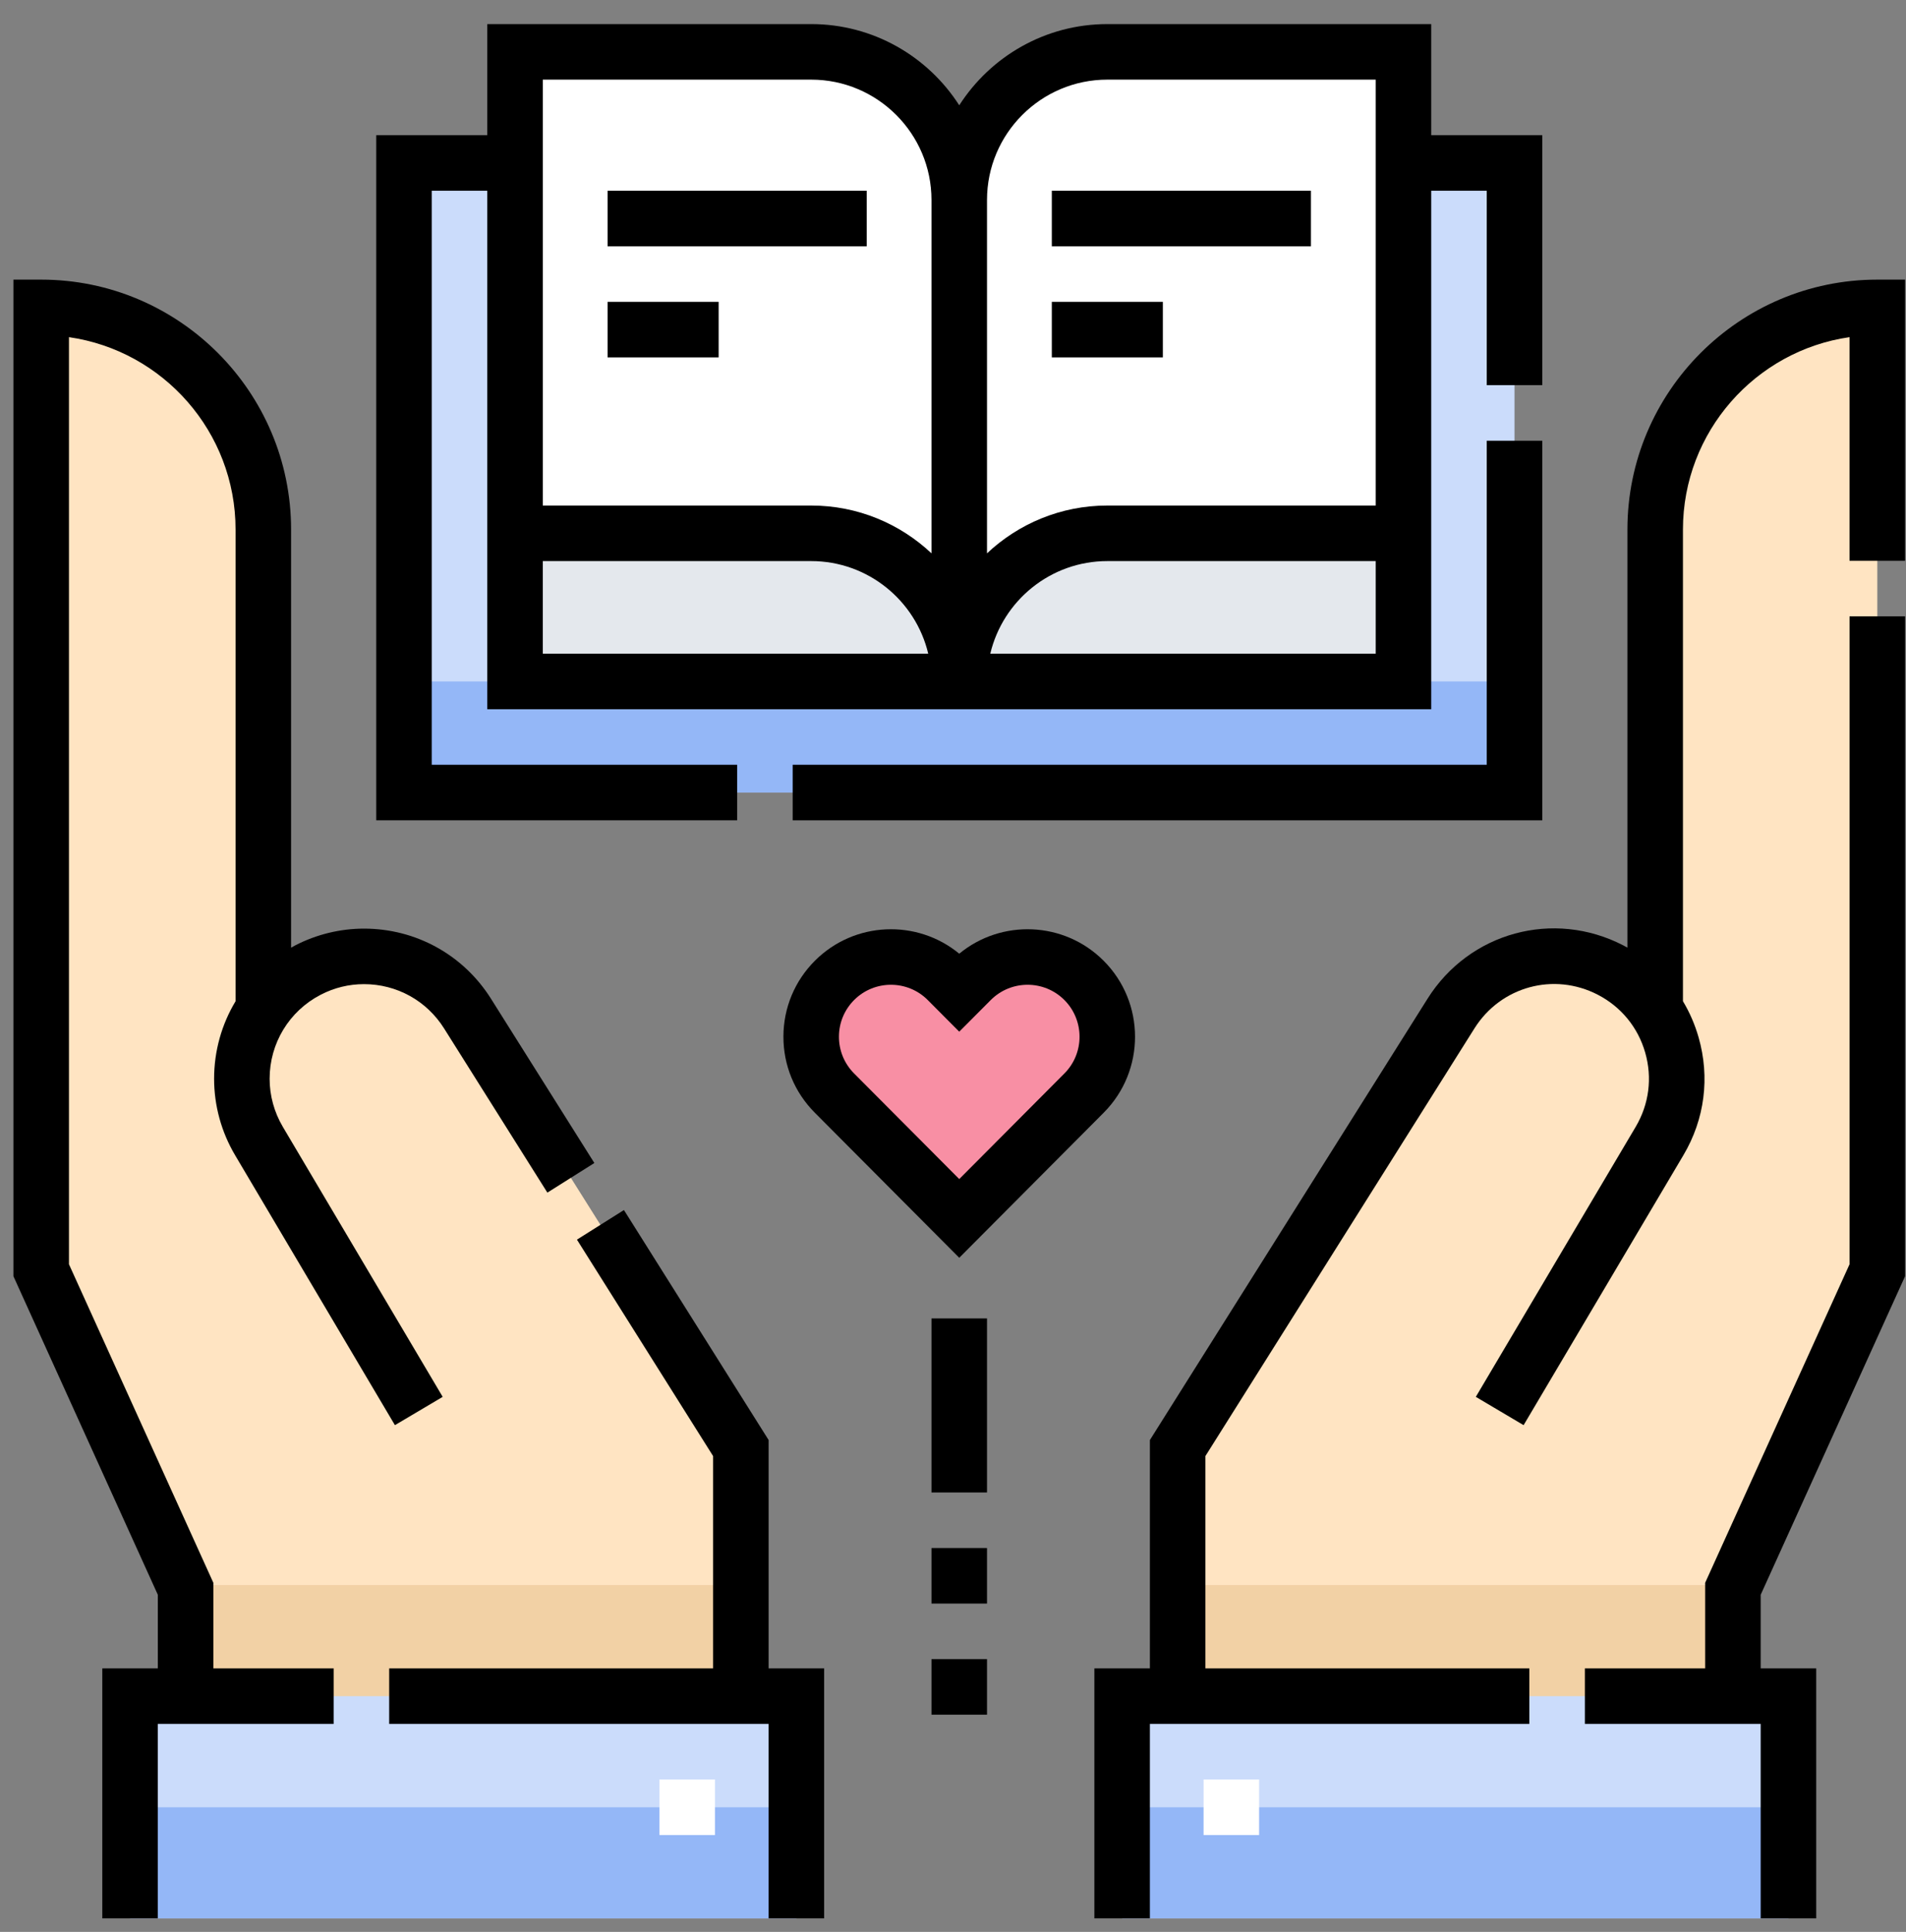 <svg width="76" height="77" viewBox="0 0 76 77" fill="none" xmlns="http://www.w3.org/2000/svg">
<rect x="0" y="0" width="76" height="77" fill="#808080" stroke="none"/>
<g clip-path="url(#clip0_228_228)">
<path d="M29.541 67.604V57.714L18.642 40.397C17.293 38.254 14.528 37.501 12.279 38.664C11.537 39.047 10.939 39.594 10.5 40.235V21.108C10.5 16.217 6.535 12.252 1.643 12.252V50.629L7.4 63.323V67.604H29.541Z" fill="#FFE4C2"/>
<path d="M7.333 63.175L7.4 63.323V67.604H29.541V63.175H7.333Z" fill="#F2D1A5"/>
<path d="M46.958 67.604V57.714L57.858 40.397C59.206 38.254 61.971 37.501 64.22 38.664C64.962 39.047 65.56 39.594 65.999 40.235V21.108C65.999 16.217 69.965 12.252 74.856 12.252V50.629L69.099 63.323V67.604H46.958Z" fill="#FFE4C2"/>
<path d="M69.166 63.175L69.099 63.323V67.604H46.958V63.175H69.166Z" fill="#F2D1A5"/>
<path d="M5.186 67.604H31.755V76.46H5.186V67.604Z" fill="#CBDCFB"/>
<path d="M5.186 72.032H31.755V76.46H5.186V72.032Z" fill="#94B7F7"/>
<path d="M44.744 67.604H71.313V76.46H44.744V67.604Z" fill="#CBDCFB"/>
<path d="M44.744 72.032H71.313V76.46H44.744V72.032Z" fill="#94B7F7"/>
<path d="M16.109 6.495H60.39V31.588H16.109V6.495Z" fill="#CBDCFB"/>
<path d="M16.109 27.16H60.39V31.588H16.109V27.16Z" fill="#94B7F7"/>
<path d="M44.154 2.067C40.893 2.067 38.249 4.71 38.249 7.971C38.249 4.71 35.606 2.067 32.345 2.067H20.537V27.16H55.962V2.067H44.154Z" fill="white"/>
<path d="M38.249 27.16H20.537V21.256H32.345C35.606 21.256 38.249 23.899 38.249 27.16Z" fill="#E4E8ED"/>
<path d="M38.249 27.16H55.962V21.256H44.154C40.893 21.256 38.249 23.899 38.249 27.16Z" fill="#E4E8ED"/>
<path d="M38.249 48.563L33.272 43.566C32.033 42.322 32.037 40.308 33.281 39.069C34.525 37.829 36.539 37.833 37.778 39.078L38.25 39.551L38.721 39.078C39.96 37.833 41.974 37.829 43.218 39.069C44.462 40.308 44.466 42.322 43.227 43.566L38.249 48.563Z" fill="#F88FA4"/>
<path d="M26.294 70.925H28.508V73.139H26.294V70.925Z" fill="white"/>
<path d="M47.992 70.925H50.206V73.139H47.992V70.925Z" fill="white"/>
<path d="M30.869 12.03H33.083V14.245H30.869V12.03Z" fill="white"/>
<path d="M48.582 12.03H50.796V14.245H48.582V12.03Z" fill="white"/>
<path d="M8.507 63.084L2.75 50.39V13.438C6.501 13.976 9.393 17.211 9.393 21.108V39.906C8.842 40.82 8.537 41.883 8.537 42.997C8.537 44.064 8.826 45.116 9.372 46.039L15.747 56.802L17.652 55.674L11.277 44.911C10.933 44.329 10.751 43.667 10.751 42.997C10.751 41.581 11.531 40.297 12.788 39.647C13.329 39.367 13.91 39.225 14.514 39.225C15.818 39.225 17.011 39.884 17.705 40.986L21.826 47.534L23.699 46.354L19.578 39.807C18.477 38.057 16.584 37.012 14.514 37.012C13.565 37.012 12.617 37.243 11.77 37.681C11.714 37.71 11.661 37.742 11.607 37.773V21.108C11.607 15.614 7.137 11.145 1.643 11.145H0.536V50.868L6.293 63.562V66.497H4.079V76.46H6.293V68.711H13.304V66.497H8.507L8.507 63.084Z" fill="black"/>
<path d="M30.648 57.395L24.879 48.228L23.005 49.408L28.434 58.034V66.497H15.518V68.711H30.648V76.46H32.862V66.497H30.648V57.395Z" fill="black"/>
<path d="M74.856 11.145C69.362 11.145 64.892 15.614 64.892 21.108V37.77C64.838 37.74 64.784 37.709 64.729 37.681C61.946 36.241 58.589 37.155 56.921 39.807L45.851 57.395V66.497H43.637V76.46H45.851V68.711H60.981V66.497H48.065V58.033L58.794 40.986C59.845 39.316 61.959 38.741 63.711 39.647C64.641 40.128 65.312 40.947 65.601 41.953C65.89 42.96 65.755 44.01 65.222 44.911L58.847 55.674L60.752 56.802L67.126 46.039C67.974 44.609 68.188 42.941 67.729 41.343C67.582 40.83 67.372 40.349 67.106 39.905V21.108C67.106 17.211 69.998 13.976 73.748 13.438V22.352H75.962V11.145H74.856Z" fill="black"/>
<path d="M73.749 50.39L67.992 63.084V66.497H63.195V68.711H70.206V76.46H72.42V66.497H70.206V63.562L75.963 50.868V24.566H73.749V50.39Z" fill="black"/>
<path d="M29.393 30.481H17.216V7.602H19.43V28.267H37.142H39.356H57.069V7.602H59.283V15.351H61.497V5.388H57.069V0.96H44.154C41.677 0.96 39.497 2.252 38.249 4.197C37.002 2.252 34.822 0.96 32.345 0.96H19.43V5.388H15.002V32.695H29.393V30.481ZM54.855 26.053H39.487C39.988 23.94 41.89 22.363 44.154 22.363H54.855V26.053ZM39.356 7.971C39.356 5.326 41.508 3.174 44.154 3.174H54.855V20.149H44.154C42.299 20.149 40.612 20.874 39.356 22.054V7.971ZM21.644 3.174H32.345C34.99 3.174 37.142 5.326 37.142 7.971V22.054C35.887 20.874 34.2 20.149 32.345 20.149H21.644V3.174ZM21.644 22.363H32.345C34.609 22.363 36.511 23.94 37.012 26.053H21.644V22.363Z" fill="black"/>
<path d="M61.497 17.566H59.283V30.481H31.607V32.695H61.497V17.566Z" fill="black"/>
<path d="M24.227 7.602H34.559V9.816H24.227V7.602Z" fill="black"/>
<path d="M24.227 12.03H28.655V14.245H24.227V12.03Z" fill="black"/>
<path d="M41.94 7.602H52.272V9.816H41.94V7.602Z" fill="black"/>
<path d="M41.94 12.03H46.368V14.245H41.94V12.03Z" fill="black"/>
<path d="M37.142 61.7H39.356V63.913H37.142V61.7Z" fill="black"/>
<path d="M37.142 66.128H39.356V68.342H37.142V66.128Z" fill="black"/>
<path d="M37.142 52.548H39.356V59.485H37.142V52.548Z" fill="black"/>
<path d="M38.249 38.011C36.57 36.627 34.074 36.717 32.5 38.285C31.689 39.093 31.241 40.168 31.238 41.313C31.236 42.459 31.68 43.536 32.488 44.347L38.249 50.131L44.011 44.347C45.679 42.672 45.674 39.953 43.999 38.285C42.425 36.717 39.929 36.627 38.249 38.011ZM42.442 42.785L38.249 46.994L34.057 42.785C33.666 42.392 33.451 41.871 33.452 41.318C33.453 40.764 33.67 40.244 34.062 39.853C34.466 39.451 34.996 39.25 35.525 39.25C36.057 39.25 36.59 39.453 36.994 39.859L38.249 41.119L39.505 39.859C40.312 39.049 41.627 39.047 42.437 39.853C43.247 40.66 43.249 41.975 42.442 42.785Z" fill="black"/>
</g>
<defs>
<clipPath id="clip0_228_228">
<rect width="75.5" height="75.5" fill="white" transform="translate(0.5 0.96)"/>
</clipPath>
</defs>
</svg>
